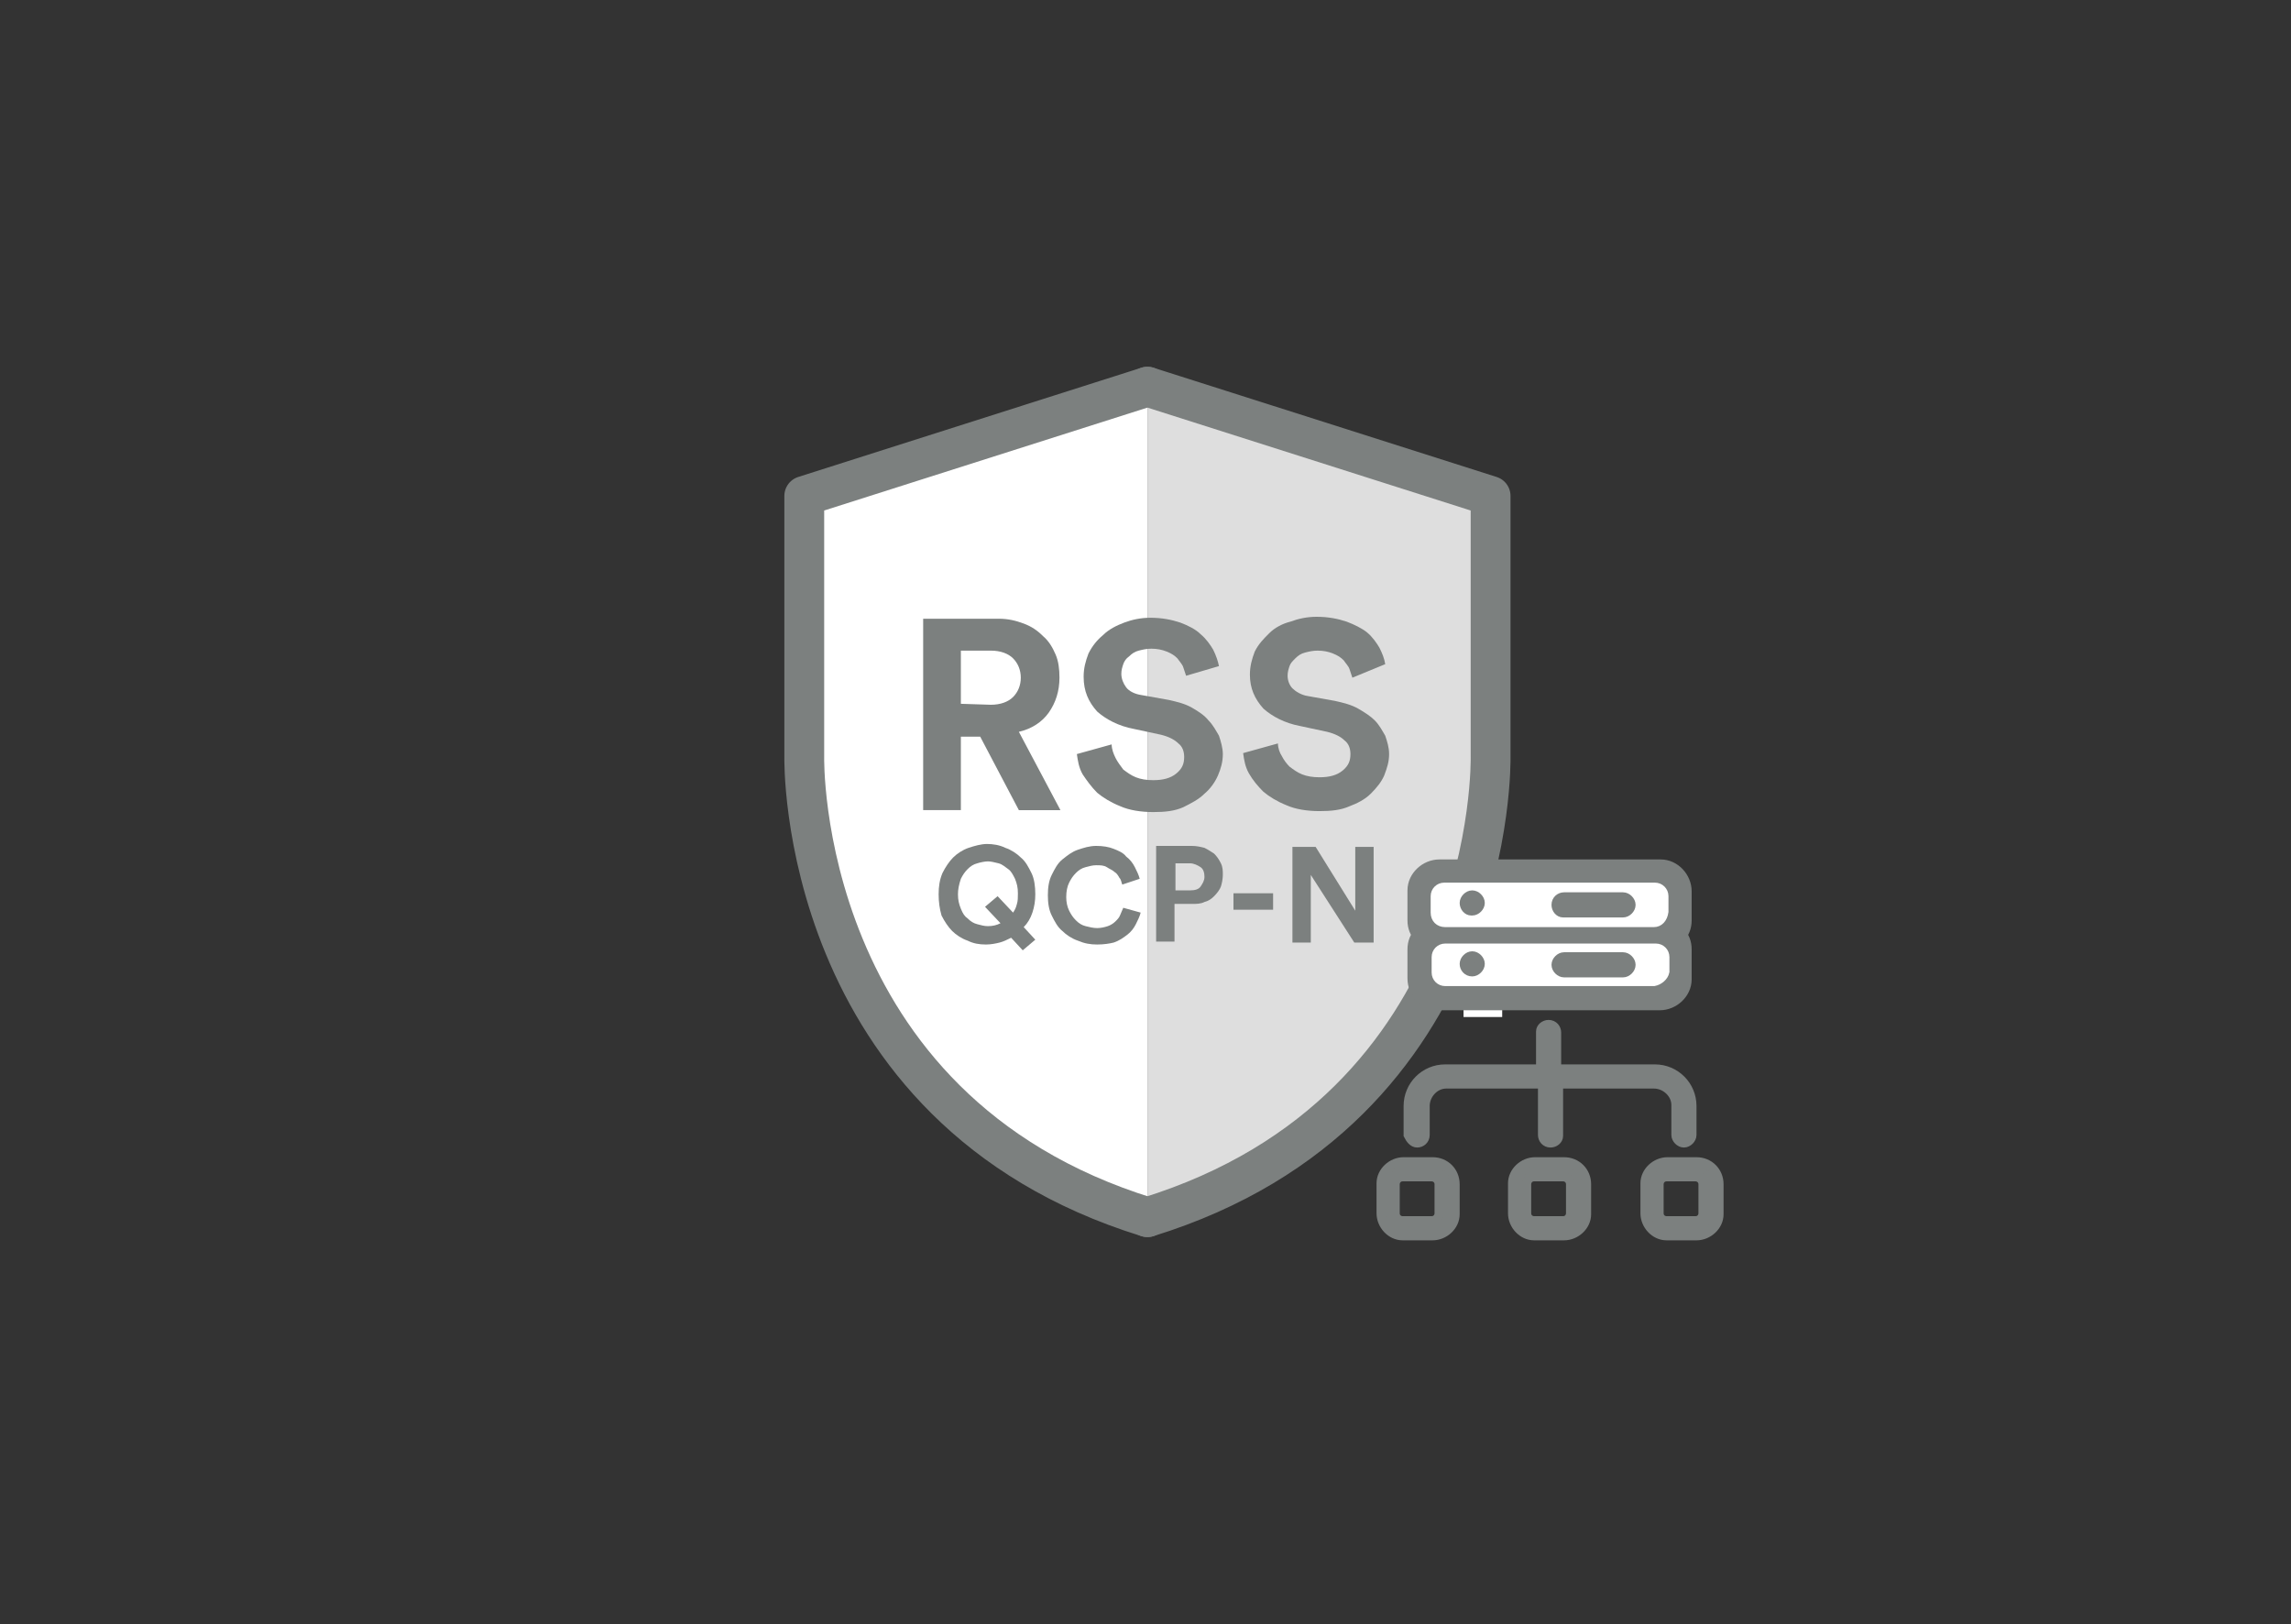 <?xml version="1.0" encoding="utf-8"?>
<!-- Generator: Adobe Illustrator 25.4.1, SVG Export Plug-In . SVG Version: 6.00 Build 0)  -->
<svg version="1.1" id="Ebene_1" xmlns="http://www.w3.org/2000/svg" xmlns:xlink="http://www.w3.org/1999/xlink" x="0px" y="0px"
	 viewBox="0 0 237 168" style="enable-background:new 0 0 237 168;" xml:space="preserve">
<rect x="0" y="0" width="237" height="168" fill="#333333" stroke="none"/>
<style type="text/css">
	.st0{fill:none;}
	
		.st1{fill-rule:evenodd;clip-rule:evenodd;fill:#FFFFFF;stroke:#7C807F;stroke-width:4.12;stroke-linecap:round;stroke-linejoin:round;}
	
		.st2{fill-rule:evenodd;clip-rule:evenodd;fill:#DEDEDE;stroke:#7C807F;stroke-width:4.12;stroke-linecap:round;stroke-linejoin:round;}
	.st3{fill:#FFFFFF;stroke:#FFFFFF;stroke-miterlimit:10;}
	.st4{fill:#7C807F;stroke:#7C807F;stroke-miterlimit:10;}
	.st5{fill:#7C807F;stroke:#7C807F;stroke-width:2;stroke-miterlimit:10;}
	.st6{display:none;enable-background:new    ;}
	.st7{display:inline;fill:#7C807F;}
	.st8{enable-background:new    ;}
	.st9{fill:#7C807F;}
</style>
<g id="_20180116_ProductPicture_Shop">
	<g id="Artboard">
		<g id="default">
			<polygon id="Rectangle-16-Copy-3" class="st0" points="0,0 237,0 237,168 0,168 			"/>
			<g id="Shield_Basic">
				<g id="Group">
					<path id="Stroke-5-Copy" class="st1" d="M118.7,40L83.2,51.3v27c0,0-0.8,36.4,35.5,47.6"/>
					<g id="shadow">
						<path id="Stroke-3-Copy" class="st2" d="M118.7,40l35.5,11.3v27c0,0,0.8,36.4-35.5,47.6"/>
					</g>
				</g>
			</g>
		</g>
	</g>
</g>
<g id="Ebene_2_1_">
	<path class="st3" d="M154.9,104.7h-3v-8.5h3V104.7z"/>
</g>
<path class="st4" d="M148.2,120.2h-3c-1.2,0-2.3,1-2.3,2.2v0.1v3c0,1.2,1,2.3,2.2,2.3h0.1h3c1.2,0,2.3-1,2.3-2.2v-0.1v-3
	C150.5,121.2,149.5,120.2,148.2,120.2z M148.9,125.5c0,0.4-0.3,0.8-0.8,0.8l0,0h-3c-0.4,0-0.8-0.3-0.8-0.8l0,0v-3
	c0-0.4,0.3-0.8,0.8-0.8l0,0h3c0.4,0,0.8,0.3,0.8,0.8l0,0V125.5z"/>
<path class="st4" d="M161.8,120.2h-3c-1.2,0-2.3,1-2.3,2.2v0.1v3c0,1.2,1,2.3,2.2,2.3h0.1h3c1.2,0,2.3-1,2.3-2.2v-0.1v-3
	C164.1,121.2,163.1,120.2,161.8,120.2z M162.5,125.5c0,0.4-0.3,0.8-0.8,0.8l0,0h-3c-0.4,0-0.8-0.3-0.8-0.8l0,0v-3
	c0-0.4,0.3-0.8,0.8-0.8l0,0h3c0.4,0,0.8,0.3,0.8,0.8l0,0V125.5z"/>
<path class="st4" d="M146.6,118.2c0.4,0,0.8-0.3,0.8-0.8l0,0v-3c0-1.2,1-2.3,2.2-2.3h0.1h9.9v5.3c0,0.4,0.3,0.8,0.8,0.8l0,0
	c0.4,0,0.8-0.3,0.8-0.7v-0.1v-5.3h9.9c1.2,0,2.3,1,2.3,2.2v0.1v3c0,0.4,0.4,0.8,0.8,0.8s0.8-0.4,0.8-0.8v-3c0-2.1-1.7-3.8-3.8-3.8
	l0,0H161v-3.8c0-0.4-0.3-0.8-0.8-0.8l0,0c-0.4,0-0.8,0.3-0.8,0.7v0.1v3.8h-9.9c-2.1,0-3.8,1.7-3.8,3.8l0,0v3
	C145.9,117.8,146.2,118.2,146.6,118.2z"/>
<path class="st4" d="M175.5,120.2h-3c-1.2,0-2.3,1-2.3,2.2v0.1v3c0,1.2,1,2.3,2.2,2.3h0.1h3c1.2,0,2.3-1,2.3-2.2v-0.1v-3
	C177.8,121.2,176.8,120.2,175.5,120.2z M176.2,125.5c0,0.4-0.3,0.8-0.8,0.8l0,0h-3c-0.4,0-0.8-0.3-0.8-0.8l0,0v-3
	c0-0.4,0.3-0.8,0.8-0.8l0,0h3c0.4,0,0.8,0.3,0.8,0.8l0,0V125.5z"/>
<path class="st5" d="M148.9,103.5h22.8c1.2,0,2.3-1,2.3-2.2v-0.1v-3c0-0.6-0.2-1.1-0.6-1.5c0.4-0.4,0.6-0.9,0.6-1.5v-3
	c0-1.2-1-2.3-2.2-2.3h-0.1h-22.8c-1.2,0-2.3,1-2.3,2.2v0.1v3c0,0.6,0.2,1.1,0.6,1.5c-0.4,0.4-0.6,0.9-0.6,1.5v3
	C146.6,102.5,147.6,103.5,148.9,103.5z M148.2,92.1c0-0.4,0.3-0.8,0.8-0.8l0,0h22.8c0.4,0,0.8,0.3,0.8,0.8l0,0v3
	c0,0.4-0.3,0.8-0.8,0.8l0,0H149c-0.4,0-0.8-0.3-0.8-0.8l0,0V92.1z M148.2,98.2c0-0.4,0.3-0.8,0.8-0.8l0,0h22.8
	c0.4,0,0.8,0.3,0.8,0.8l0,0v3c0,0.4-0.3,0.8-0.8,0.8l0,0H149c-0.4,0-0.8-0.3-0.8-0.8l0,0V98.2z"/>
<path class="st3" d="M171.1,101.5h-21.6c-0.5,0-0.9-0.4-0.9-0.9V99c0-0.5,0.4-0.9,0.9-0.9h21.8c0.5,0,0.9,0.4,0.9,0.9v1.5
	C172.1,101,171.6,101.4,171.1,101.5z"/>
<path class="st3" d="M171.1,95.4h-21.6c-0.6,0-1-0.4-1-1v-1.7c0-0.5,0.4-0.9,0.9-0.9h21.8c0.5,0,0.9,0.4,0.9,0.9v1.6
	C172,95,171.6,95.4,171.1,95.4z"/>
<path class="st4" d="M152.3,94.2c0.4,0,0.8-0.4,0.8-0.8s-0.4-0.8-0.8-0.8c-0.4,0-0.8,0.4-0.8,0.8s0.3,0.8,0.7,0.8H152.3z"/>
<path class="st4" d="M152.3,100.5c0.4,0,0.8-0.4,0.8-0.8s-0.4-0.8-0.8-0.8c-0.4,0-0.8,0.4-0.8,0.8S151.8,100.5,152.3,100.5
	L152.3,100.5z"/>
<path class="st4" d="M161.8,94.4h6.1c0.4,0,0.8-0.4,0.8-0.8s-0.4-0.8-0.8-0.8h-6.1c-0.4,0-0.8,0.3-0.8,0.8l0,0
	c0,0.4,0.3,0.8,0.7,0.8H161.8z"/>
<path class="st4" d="M161.8,100.6h6.1c0.4,0,0.8-0.4,0.8-0.8s-0.4-0.8-0.8-0.8h-6.1c-0.4,0-0.8,0.4-0.8,0.8S161.4,100.6,161.8,100.6
	z"/>
<g class="st6">
	<path class="st7" d="M102.8,84c-1.1,0-2.1-0.2-3-0.5c-0.9-0.3-1.7-0.8-2.4-1.4c-0.7-0.6-1.2-1.4-1.6-2.4s-0.6-2-0.6-3.2V63.7h3.9
		v12.5c0,1.3,0.3,2.3,1,3c0.7,0.7,1.6,1,2.7,1c1.2,0,2.1-0.3,2.8-1c0.7-0.7,1-1.7,1-3V63.7h3.9v12.8c0,1.2-0.2,2.3-0.6,3.2
		s-0.9,1.7-1.6,2.4c-0.7,0.6-1.5,1.1-2.4,1.4C104.9,83.9,103.9,84,102.8,84z"/>
</g>
<g class="st6">
	<path class="st7" d="M119.8,63.9c1,0,1.8,0.1,2.6,0.4c0.7,0.3,1.4,0.6,1.9,1.1s0.9,1,1.2,1.7c0.3,0.7,0.4,1.4,0.4,2.1
		c0,1-0.3,1.9-0.8,2.7c-0.5,0.8-1.2,1.3-2.1,1.6c0.5,0.1,0.9,0.3,1.4,0.6s0.8,0.6,1.1,1s0.6,0.9,0.8,1.4c0.2,0.5,0.3,1.1,0.3,1.7
		c0,0.8-0.1,1.5-0.4,2.2s-0.7,1.3-1.2,1.8s-1.2,0.9-1.9,1.1s-1.6,0.4-2.5,0.4h-7.7V63.9H119.8z M119.2,72.1c0.9,0,1.6-0.2,2.1-0.7
		c0.5-0.4,0.7-1.1,0.7-1.8c0-0.7-0.2-1.4-0.7-1.8c-0.5-0.4-1.2-0.7-2.1-0.7h-2.7v5H119.2z M119.6,80.6c1,0,1.7-0.2,2.2-0.7
		s0.8-1.1,0.8-1.9s-0.2-1.4-0.7-1.9s-1.2-0.7-2.2-0.7h-3.2v5.2H119.6z"/>
</g>
<g class="st6">
	<path class="st7" d="M139.8,70.2c-0.1-0.3-0.2-0.6-0.3-0.9s-0.4-0.6-0.6-0.9c-0.3-0.3-0.6-0.5-1.1-0.7c-0.5-0.2-1-0.3-1.6-0.3
		c-0.5,0-0.9,0.1-1.3,0.2c-0.4,0.1-0.7,0.3-1,0.6c-0.3,0.3-0.5,0.5-0.6,0.8c-0.1,0.3-0.2,0.6-0.2,1c0,0.5,0.2,1,0.5,1.3
		s0.9,0.7,1.6,0.8l2.8,0.5c0.9,0.2,1.7,0.4,2.4,0.8s1.3,0.8,1.7,1.2c0.5,0.5,0.8,1.1,1.1,1.6c0.2,0.6,0.4,1.2,0.4,1.9
		c0,0.8-0.2,1.4-0.5,2.2c-0.3,0.7-0.8,1.3-1.4,1.9s-1.4,1-2.2,1.3c-0.9,0.4-1.9,0.5-3.1,0.5c-1.3,0-2.5-0.2-3.4-0.6
		c-1-0.4-1.8-0.9-2.4-1.4c-0.6-0.6-1.1-1.2-1.5-1.9c-0.4-0.7-0.5-1.4-0.6-2.1l3.6-1c0,0.5,0.2,1,0.4,1.3c0.2,0.4,0.5,0.8,0.8,1.1
		c0.4,0.3,0.8,0.6,1.3,0.8c0.5,0.2,1.1,0.3,1.8,0.3c1,0,1.8-0.2,2.4-0.7c0.6-0.5,0.8-1,0.8-1.7c0-0.6-0.2-1.1-0.6-1.4
		c-0.4-0.4-1-0.7-1.8-0.9l-2.8-0.6c-1.6-0.3-2.9-1-3.8-1.8c-0.9-1-1.4-2.1-1.4-3.5c0-0.9,0.2-1.6,0.5-2.4c0.4-0.8,0.9-1.3,1.5-1.9
		c0.6-0.6,1.4-1,2.2-1.2s1.7-0.5,2.7-0.5c1.2,0,2.2,0.2,3.1,0.5c0.8,0.3,1.6,0.7,2.1,1.1c0.6,0.5,1,1.1,1.3,1.6
		c0.3,0.6,0.5,1.1,0.6,1.7L139.8,70.2z"/>
</g>
<g class="st6">
	<path class="st7" d="M97,93.6c0-0.8,0.1-1.5,0.4-2.2c0.3-0.6,0.7-1.2,1.1-1.6s1-0.8,1.6-1s1.3-0.4,1.9-0.4s1.3,0.1,1.9,0.4
		c0.6,0.2,1.2,0.6,1.6,1c0.5,0.4,0.8,1,1.1,1.6c0.3,0.6,0.4,1.4,0.4,2.2c0,0.7-0.1,1.3-0.3,1.9c-0.2,0.6-0.5,1.1-0.9,1.5l1.2,1.3
		l-1.3,1.1l-1.2-1.3c-0.4,0.2-0.8,0.4-1.2,0.5c-0.4,0.1-0.9,0.2-1.4,0.2c-0.7,0-1.3-0.1-1.9-0.4c-0.6-0.2-1.2-0.6-1.6-1
		s-0.8-1-1.1-1.6C97.1,95.1,97,94.4,97,93.6z M99,93.6c0,0.6,0.1,1,0.3,1.5s0.4,0.8,0.7,1c0.3,0.3,0.6,0.5,1,0.6s0.7,0.2,1.1,0.2
		c0.5,0,0.9-0.1,1.3-0.3l-1.6-1.7l1.3-1.1l1.6,1.7c0.2-0.3,0.3-0.5,0.4-0.9c0.1-0.3,0.1-0.7,0.1-1.1c0-0.6-0.1-1-0.3-1.5
		c-0.2-0.4-0.4-0.8-0.7-1s-0.6-0.5-1-0.6s-0.8-0.2-1.1-0.2s-0.8,0.1-1.1,0.2c-0.4,0.1-0.7,0.3-1,0.6s-0.5,0.6-0.7,1
		C99.1,92.6,99,93.1,99,93.6z"/>
	<path class="st7" d="M113.4,98.8c-0.7,0-1.3-0.1-2-0.4c-0.6-0.2-1.2-0.6-1.6-1c-0.5-0.4-0.8-1-1.1-1.6c-0.3-0.6-0.4-1.3-0.4-2.1
		c0-0.8,0.1-1.5,0.4-2.1s0.6-1.2,1.1-1.6s1-0.8,1.6-1s1.2-0.4,1.9-0.4c0.7,0,1.3,0.1,1.8,0.3s1,0.4,1.3,0.8c0.4,0.3,0.7,0.7,0.9,1.1
		c0.2,0.4,0.4,0.8,0.5,1.2l-1.8,0.6c-0.1-0.2-0.1-0.5-0.3-0.7c-0.1-0.2-0.3-0.5-0.5-0.6c-0.2-0.2-0.5-0.3-0.8-0.5s-0.7-0.2-1.1-0.2
		s-0.7,0.1-1.1,0.2s-0.7,0.3-1,0.6c-0.3,0.3-0.5,0.6-0.7,1s-0.3,0.9-0.3,1.5c0,0.5,0.1,1,0.3,1.4s0.4,0.7,0.7,1
		c0.3,0.3,0.6,0.5,1,0.6s0.8,0.2,1.2,0.2c0.4,0,0.8-0.1,1.1-0.2c0.3-0.1,0.6-0.3,0.8-0.5c0.2-0.2,0.4-0.4,0.5-0.7
		c0.1-0.2,0.2-0.5,0.3-0.7l1.8,0.5c-0.1,0.4-0.3,0.8-0.5,1.2c-0.2,0.4-0.5,0.8-0.9,1.1c-0.4,0.3-0.8,0.6-1.4,0.8
		C114.7,98.7,114.1,98.8,113.4,98.8z"/>
	<path class="st7" d="M121.4,94.8v3.7h-1.9v-9.9h3.7c0.5,0,0.9,0.1,1.3,0.2c0.4,0.2,0.7,0.4,1,0.6c0.3,0.3,0.5,0.6,0.7,1
		s0.2,0.8,0.2,1.2s-0.1,0.9-0.2,1.2s-0.4,0.7-0.7,1c-0.3,0.3-0.6,0.5-1,0.6c-0.4,0.2-0.8,0.2-1.3,0.2h-1.8V94.8z M123,93.2
		c0.5,0,0.9-0.1,1.1-0.4s0.4-0.6,0.4-1s-0.1-0.8-0.4-1s-0.7-0.4-1.1-0.4h-1.5v2.8H123z"/>
	<path class="st7" d="M127.5,95.2v-1.7h4.1v1.7H127.5z"/>
	<path class="st7" d="M140,98.6l-4.5-7v7h-1.9v-9.9h2.4l4.1,6.6v-6.6h1.9v9.9H140z"/>
</g>
<g class="st8">
	<path class="st9" d="M101.4,76.2h-2v7.6h-3.9V64h7.8c1,0,1.8,0.2,2.6,0.5c0.8,0.3,1.4,0.7,2,1.3c0.6,0.5,1,1.2,1.3,1.9
		c0.3,0.7,0.4,1.5,0.4,2.4c0,1.4-0.4,2.6-1.1,3.6s-1.8,1.7-3.1,2l4.3,8.1h-4.3L101.4,76.2z M102.5,72.9c1,0,1.8-0.3,2.3-0.8
		s0.8-1.2,0.8-2c0-0.8-0.3-1.5-0.8-2s-1.3-0.8-2.3-0.8h-3.1v5.5L102.5,72.9L102.5,72.9z"/>
</g>
<g class="st8">
	<path class="st9" d="M122.7,69.9c-0.1-0.3-0.2-0.6-0.3-0.9s-0.4-0.6-0.6-0.9c-0.3-0.3-0.6-0.5-1.1-0.7s-1-0.3-1.6-0.3
		c-0.5,0-0.9,0.1-1.3,0.2c-0.4,0.1-0.7,0.3-1,0.6c-0.3,0.2-0.5,0.5-0.6,0.8c-0.1,0.3-0.2,0.6-0.2,1c0,0.5,0.2,1,0.5,1.4
		c0.3,0.4,0.9,0.7,1.6,0.8l2.8,0.5c0.9,0.2,1.7,0.4,2.4,0.8c0.7,0.4,1.3,0.8,1.7,1.3c0.5,0.5,0.8,1.1,1.1,1.6
		c0.2,0.6,0.4,1.3,0.4,1.9c0,0.8-0.2,1.5-0.5,2.2c-0.3,0.7-0.8,1.4-1.4,1.9c-0.6,0.6-1.4,1-2.2,1.4c-0.9,0.4-1.9,0.5-3.1,0.5
		c-1.3,0-2.5-0.2-3.4-0.6c-1-0.4-1.8-0.9-2.4-1.4c-0.6-0.6-1.1-1.3-1.5-1.9c-0.4-0.7-0.5-1.4-0.6-2.1l3.6-1c0,0.5,0.2,1,0.4,1.4
		c0.2,0.4,0.5,0.8,0.8,1.2c0.4,0.3,0.8,0.6,1.3,0.8c0.5,0.2,1.1,0.3,1.8,0.3c1,0,1.8-0.2,2.4-0.7c0.6-0.5,0.8-1,0.8-1.7
		c0-0.6-0.2-1.1-0.6-1.4c-0.4-0.4-1-0.7-1.8-0.9l-2.8-0.6c-1.6-0.3-2.9-1-3.8-1.8c-0.9-1-1.4-2.1-1.4-3.6c0-0.9,0.2-1.6,0.5-2.4
		c0.4-0.8,0.9-1.4,1.5-1.9c0.6-0.6,1.4-1,2.2-1.3c0.8-0.3,1.7-0.5,2.7-0.5c1.2,0,2.2,0.2,3.1,0.5c0.8,0.3,1.6,0.7,2.1,1.2
		c0.6,0.5,1,1.1,1.3,1.6c0.3,0.6,0.5,1.2,0.6,1.7L122.7,69.9z"/>
</g>
<g class="st8">
	<path class="st9" d="M139.9,70.1c-0.1-0.3-0.2-0.6-0.3-0.9s-0.4-0.6-0.6-0.9c-0.3-0.3-0.6-0.5-1.1-0.7s-1-0.3-1.6-0.3
		c-0.5,0-0.9,0.1-1.3,0.2c-0.4,0.1-0.7,0.3-1,0.6c-0.3,0.3-0.5,0.5-0.6,0.8c-0.1,0.3-0.2,0.6-0.2,1c0,0.5,0.2,1,0.5,1.3
		s0.9,0.7,1.6,0.8l2.8,0.5c0.9,0.2,1.7,0.4,2.4,0.8c0.7,0.4,1.3,0.8,1.7,1.2c0.5,0.5,0.8,1.1,1.1,1.6c0.2,0.6,0.4,1.2,0.4,1.9
		c0,0.8-0.2,1.4-0.5,2.2c-0.3,0.7-0.8,1.3-1.4,1.9s-1.4,1-2.2,1.3c-0.9,0.4-1.9,0.5-3.1,0.5c-1.3,0-2.5-0.2-3.4-0.6
		c-1-0.4-1.8-0.9-2.4-1.4c-0.6-0.6-1.1-1.2-1.5-1.9s-0.5-1.4-0.6-2.1l3.6-1c0,0.5,0.2,1,0.4,1.3c0.2,0.4,0.5,0.8,0.8,1.1
		c0.4,0.3,0.8,0.6,1.3,0.8c0.5,0.2,1.1,0.3,1.8,0.3c1,0,1.8-0.2,2.4-0.7c0.6-0.5,0.8-1,0.8-1.7c0-0.6-0.2-1.1-0.6-1.4
		c-0.4-0.4-1-0.7-1.8-0.9l-2.8-0.6c-1.6-0.3-2.9-1-3.8-1.8c-0.9-1-1.4-2.1-1.4-3.5c0-0.9,0.2-1.6,0.5-2.4c0.4-0.8,0.9-1.3,1.5-1.9
		s1.4-1,2.2-1.2c0.8-0.3,1.7-0.5,2.7-0.5c1.2,0,2.2,0.2,3.1,0.5c0.8,0.3,1.6,0.7,2.1,1.1c0.6,0.5,1,1.1,1.3,1.6
		c0.3,0.6,0.5,1.1,0.6,1.7L139.9,70.1z"/>
</g>
<g class="st8">
	<path class="st9" d="M97.1,92.5c0-0.8,0.1-1.5,0.4-2.2c0.3-0.6,0.7-1.2,1.1-1.6c0.4-0.4,1-0.8,1.6-1c0.6-0.2,1.3-0.4,1.9-0.4
		c0.6,0,1.3,0.1,1.9,0.4c0.6,0.2,1.2,0.6,1.6,1c0.5,0.4,0.8,1,1.1,1.6s0.4,1.4,0.4,2.2c0,0.7-0.1,1.3-0.3,1.9
		c-0.2,0.6-0.5,1.1-0.9,1.5l1.2,1.3l-1.3,1.1l-1.2-1.3c-0.4,0.2-0.8,0.4-1.2,0.5c-0.4,0.1-0.9,0.2-1.4,0.2c-0.7,0-1.3-0.1-1.9-0.4
		c-0.6-0.2-1.2-0.6-1.6-1c-0.4-0.4-0.8-1-1.1-1.6C97.2,94,97.1,93.3,97.1,92.5z M99.1,92.5c0,0.6,0.1,1,0.3,1.5
		c0.2,0.5,0.4,0.8,0.7,1c0.3,0.3,0.6,0.5,1,0.6c0.4,0.1,0.7,0.2,1.1,0.2c0.5,0,0.9-0.1,1.3-0.3l-1.6-1.7l1.3-1.1l1.6,1.7
		c0.2-0.3,0.3-0.5,0.4-0.9c0.1-0.3,0.1-0.7,0.1-1.1c0-0.6-0.1-1-0.3-1.5c-0.2-0.4-0.4-0.8-0.7-1c-0.3-0.2-0.6-0.5-1-0.6
		c-0.4-0.1-0.8-0.2-1.1-0.2c-0.3,0-0.8,0.1-1.1,0.2c-0.4,0.1-0.7,0.3-1,0.6s-0.5,0.6-0.7,1C99.2,91.5,99.1,92,99.1,92.5z"/>
	<path class="st9" d="M113.5,97.7c-0.7,0-1.3-0.1-2-0.4c-0.6-0.2-1.2-0.6-1.6-1c-0.5-0.4-0.8-1-1.1-1.6c-0.3-0.6-0.4-1.3-0.4-2.1
		c0-0.8,0.1-1.5,0.4-2.1s0.6-1.2,1.1-1.6s1-0.8,1.6-1c0.6-0.2,1.2-0.4,1.9-0.4s1.3,0.1,1.8,0.3s1,0.4,1.3,0.8
		c0.4,0.3,0.7,0.7,0.9,1.1c0.2,0.4,0.4,0.8,0.5,1.2l-1.8,0.6c-0.1-0.2-0.1-0.5-0.3-0.7c-0.1-0.2-0.3-0.5-0.5-0.6
		c-0.2-0.2-0.5-0.3-0.8-0.5s-0.7-0.2-1.1-0.2c-0.4,0-0.7,0.1-1.1,0.2c-0.4,0.1-0.7,0.3-1,0.6c-0.3,0.3-0.5,0.6-0.7,1
		s-0.3,0.9-0.3,1.5c0,0.5,0.1,1,0.3,1.4c0.2,0.4,0.4,0.7,0.7,1s0.6,0.5,1,0.6c0.4,0.1,0.8,0.2,1.2,0.2s0.8-0.1,1.1-0.2
		c0.3-0.1,0.6-0.3,0.8-0.5s0.4-0.4,0.5-0.7c0.1-0.2,0.2-0.5,0.3-0.7l1.8,0.5c-0.1,0.4-0.3,0.8-0.5,1.2c-0.2,0.4-0.5,0.8-0.9,1.1
		c-0.4,0.3-0.8,0.6-1.4,0.8C114.8,97.6,114.2,97.7,113.5,97.7z"/>
	<path class="st9" d="M121.5,93.7v3.7h-1.9v-9.9h3.7c0.5,0,0.9,0.1,1.3,0.2c0.4,0.2,0.7,0.4,1,0.6c0.3,0.3,0.5,0.6,0.7,1
		s0.2,0.8,0.2,1.2s-0.1,0.9-0.2,1.2c-0.1,0.3-0.4,0.7-0.7,1s-0.6,0.5-1,0.6c-0.4,0.2-0.8,0.2-1.3,0.2h-1.8V93.7z M123.1,92.1
		c0.5,0,0.9-0.1,1.1-0.4s0.4-0.6,0.4-1s-0.1-0.8-0.4-1s-0.7-0.4-1.1-0.4h-1.5v2.8H123.1z"/>
	<path class="st9" d="M127.6,94.1v-1.7h4.1v1.7H127.6z"/>
	<path class="st9" d="M140.1,97.5l-4.5-7v7h-1.9v-9.9h2.4l4.1,6.6v-6.6h1.9v9.9H140.1z"/>
</g>
</svg>
